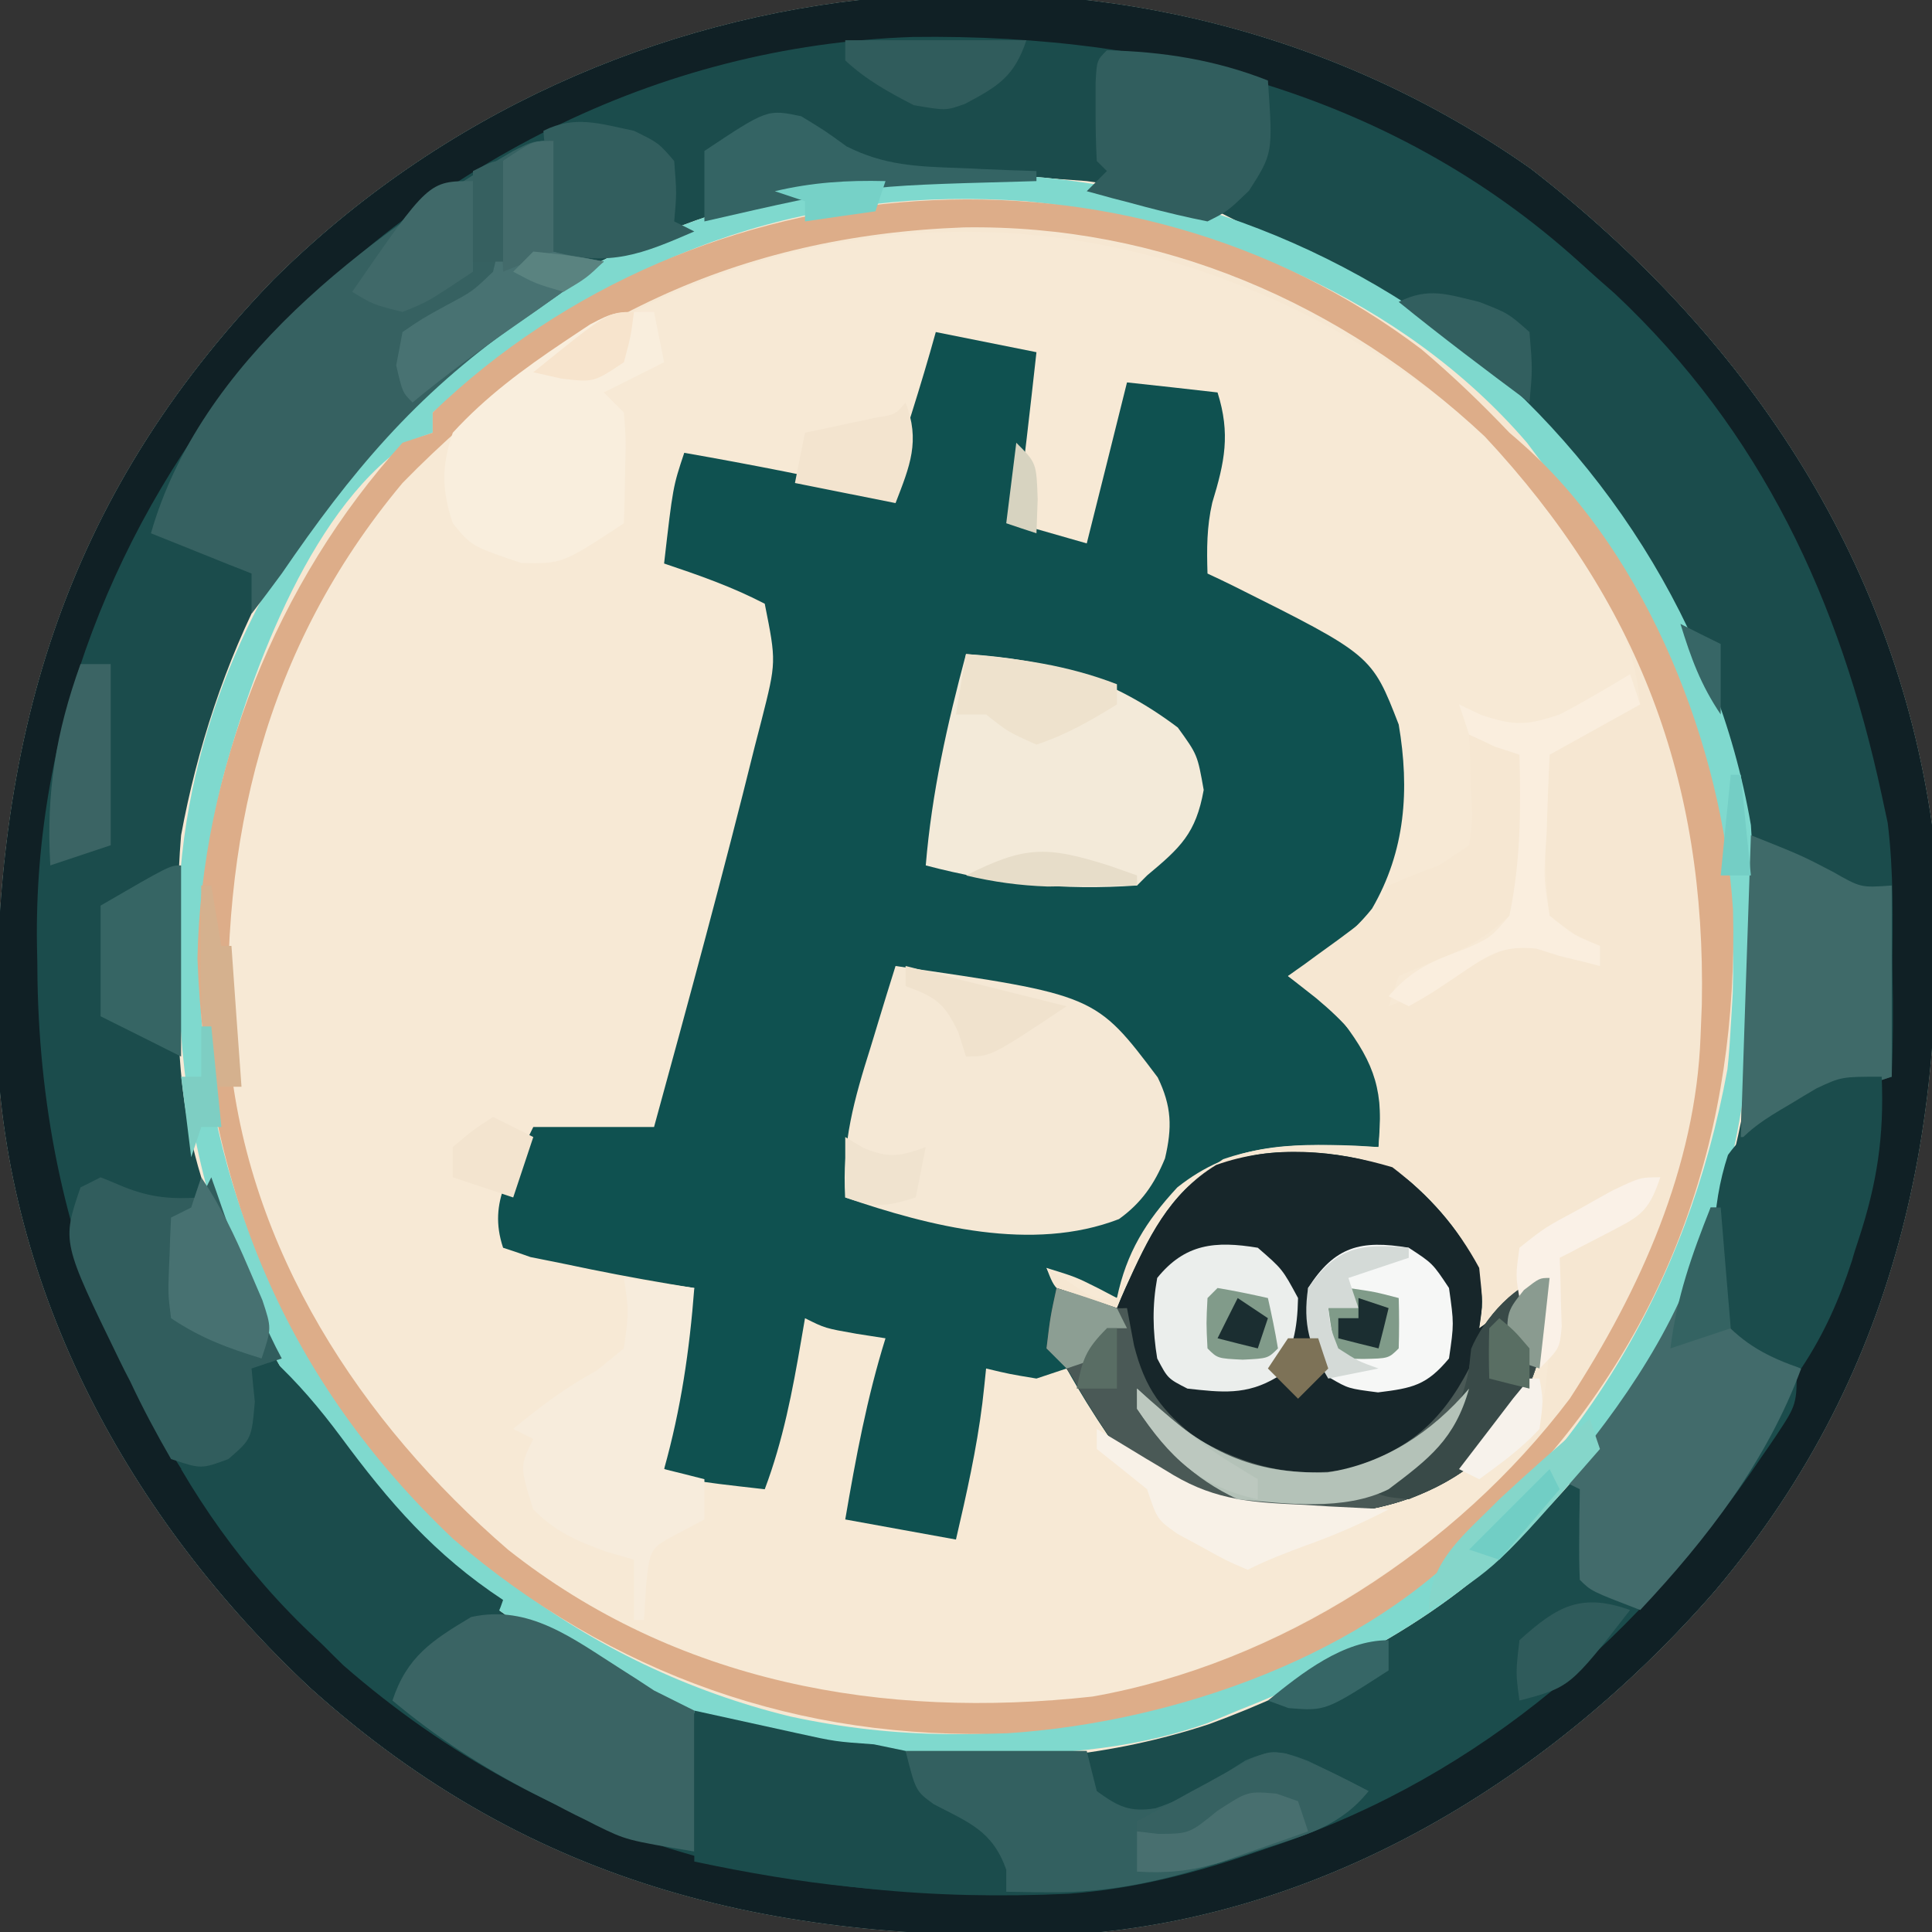 <?xml version="1.0" encoding="UTF-8"?>
<svg xmlns="http://www.w3.org/2000/svg" xmlns:xlink="http://www.w3.org/1999/xlink" width="30px" height="30px" viewBox="0 0 30 30" version="1.1">
<rect x="0" y="0" width="30" height="30" fill="#333333" stroke="none"/>
<g id="surface1">
<path style=" stroke:none;fill-rule:nonzero;fill:rgb(96.863%,91.373%,83.529%);fill-opacity:1;" d="M 23.77 2.621 C 27.078 5.184 29.406 8.621 30 12.812 C 30.312 17.246 29.555 21.238 26.629 24.703 C 24.102 27.602 20.609 29.758 16.695 30.035 C 12.129 30.191 8.285 29.332 4.812 26.203 C 2.016 23.582 0.082 20.059 -0.051 16.172 C -0.113 11.543 0.957 7.75 4.246 4.344 C 9.434 -0.801 17.754 -1.617 23.77 2.621 Z M 23.77 2.621 "/>
<path style=" stroke:none;fill-rule:nonzero;fill:rgb(10.588%,29.804%,29.804%);fill-opacity:1;" d="M 23.77 2.621 C 27.078 5.184 29.406 8.621 30 12.812 C 30.312 17.246 29.555 21.238 26.629 24.703 C 24.102 27.602 20.609 29.758 16.695 30.035 C 12.129 30.191 8.285 29.332 4.812 26.203 C 2.016 23.582 0.082 20.059 -0.051 16.172 C -0.113 11.543 0.957 7.75 4.246 4.344 C 9.434 -0.801 17.754 -1.617 23.77 2.621 Z M 7.031 5.625 C 6.93 5.703 6.828 5.781 6.723 5.859 C 4.555 7.586 3.305 10.297 2.812 12.969 C 2.754 13.66 2.754 14.344 2.762 15.039 C 2.762 15.215 2.762 15.391 2.762 15.57 C 2.77 16.531 2.844 17.363 3.125 18.281 C 3.176 18.453 3.227 18.625 3.277 18.805 C 4.352 22.027 6.512 24.527 9.551 26.062 C 12.352 27.41 15.797 27.758 18.781 26.77 C 21.934 25.613 24.59 23.527 26.094 20.469 C 27.281 17.582 27.832 14.129 26.77 11.109 C 26.129 9.613 25.441 8.273 24.375 7.031 C 24.297 6.926 24.215 6.824 24.133 6.719 C 22.441 4.59 19.539 3.148 16.875 2.812 C 13.066 2.5 10.008 3.145 7.031 5.625 Z M 7.031 5.625 "/>
<path style=" stroke:none;fill-rule:nonzero;fill:rgb(5.882%,31.765%,31.373%);fill-opacity:1;" d="M 14.531 5.156 C 15.305 5.312 15.305 5.312 16.094 5.469 C 15.996 6.355 15.895 7.242 15.781 8.125 C 16.141 8.227 16.504 8.332 16.875 8.438 C 17.082 7.613 17.289 6.789 17.5 5.938 C 17.965 5.988 18.43 6.039 18.906 6.094 C 19.109 6.738 19.016 7.176 18.824 7.805 C 18.738 8.18 18.738 8.523 18.75 8.906 C 18.887 8.969 19.023 9.035 19.16 9.102 C 21.301 10.172 21.301 10.172 21.719 11.25 C 21.891 12.262 21.824 13.215 21.305 14.109 C 20.938 14.57 20.5 14.848 20 15.156 C 20.145 15.27 20.289 15.383 20.438 15.5 C 20.875 15.867 21.176 16.184 21.406 16.719 C 21.438 17.312 21.438 17.312 21.406 17.812 C 21.285 17.805 21.164 17.797 21.039 17.789 C 19.988 17.754 19.133 17.762 18.281 18.438 C 17.793 18.965 17.492 19.449 17.344 20.156 C 17.203 20.082 17.203 20.082 17.062 20.008 C 16.703 19.828 16.703 19.828 16.25 19.688 C 16.391 20.055 16.391 20.055 16.883 20.176 C 17.035 20.223 17.188 20.266 17.344 20.312 C 17.387 20.207 17.43 20.105 17.477 20 C 17.828 19.227 18.145 18.547 18.883 18.09 C 19.773 17.77 20.73 17.859 21.621 18.125 C 22.195 18.562 22.625 19.051 22.969 19.688 C 23.027 20.234 23.027 20.234 22.969 20.625 C 23.328 20.367 23.691 20.109 24.062 19.844 C 24.027 21.008 23.777 21.797 22.969 22.656 C 21.949 23.488 20.766 23.582 19.496 23.512 C 18.488 23.387 17.848 23.09 17.207 22.293 C 16.977 21.953 16.762 21.609 16.562 21.25 C 16.406 21.301 16.254 21.352 16.094 21.406 C 15.672 21.336 15.672 21.336 15.312 21.25 C 15.285 21.516 15.285 21.516 15.254 21.789 C 15.164 22.508 15.008 23.199 14.844 23.906 C 14.277 23.805 13.711 23.699 13.125 23.594 C 13.289 22.637 13.461 21.707 13.75 20.781 C 13.527 20.746 13.527 20.746 13.301 20.711 C 12.812 20.625 12.812 20.625 12.5 20.469 C 12.48 20.582 12.461 20.695 12.441 20.812 C 12.305 21.605 12.16 22.367 11.875 23.125 C 10.664 22.988 10.664 22.988 10.312 22.812 C 10.289 22.125 10.371 21.543 10.547 20.879 C 10.613 20.629 10.613 20.629 10.68 20.379 C 10.711 20.254 10.746 20.129 10.781 20 C 10.648 19.98 10.516 19.957 10.379 19.934 C 9.844 19.844 9.312 19.742 8.781 19.629 C 8.602 19.594 8.422 19.555 8.238 19.52 C 8.098 19.469 7.957 19.422 7.812 19.375 C 7.566 18.637 7.953 18.188 8.281 17.5 C 8.898 17.5 9.52 17.5 10.156 17.5 C 10.695 15.535 11.23 13.57 11.719 11.594 C 11.754 11.457 11.789 11.324 11.824 11.188 C 12.055 10.277 12.055 10.277 11.875 9.375 C 11.363 9.109 10.859 8.934 10.312 8.75 C 10.449 7.559 10.449 7.559 10.625 7.031 C 11.672 7.215 12.711 7.418 13.75 7.656 C 14.031 6.828 14.297 6 14.531 5.156 Z M 14.531 5.156 "/>
<path style=" stroke:none;fill-rule:nonzero;fill:rgb(96.471%,90.588%,82.353%);fill-opacity:1;" d="M 22.359 5.07 C 24.848 6.93 26.66 9.734 27.188 12.812 C 27.438 16.648 26.945 19.98 24.375 22.969 C 24.297 23.074 24.215 23.176 24.133 23.281 C 22.887 24.848 21.055 25.84 19.219 26.562 C 19.062 26.629 18.906 26.691 18.746 26.758 C 17.496 27.199 16.301 27.246 14.98 27.258 C 14.727 27.258 14.727 27.258 14.469 27.262 C 11.375 27.227 8.559 25.93 6.316 23.828 C 3.941 21.363 2.789 18.438 2.773 15.059 C 2.77 14.887 2.766 14.711 2.762 14.531 C 2.75 11.758 3.746 9.34 5.469 7.188 C 5.59 7.027 5.707 6.867 5.828 6.699 C 10.172 2.055 17.168 1.379 22.359 5.07 Z M 6.25 7.5 C 4.105 10.066 3.406 13.059 3.559 16.328 C 3.84 19.406 5.598 22.086 7.887 24.062 C 10.504 26.133 13.707 26.703 16.965 26.344 C 19.129 25.961 21.141 24.844 22.812 23.438 C 22.926 23.348 23.039 23.258 23.156 23.164 C 23.863 22.504 24.004 21.887 24.051 20.938 C 24.062 20.57 24.066 20.211 24.062 19.844 C 23.703 20.102 23.34 20.359 22.969 20.625 C 22.996 20.434 22.996 20.434 23.027 20.234 C 22.941 19.445 22.57 19 22.031 18.438 C 21.316 17.891 20.559 17.871 19.684 17.895 C 18.93 18.016 18.457 18.324 17.969 18.906 C 17.707 19.359 17.512 19.816 17.344 20.312 C 17.027 20.219 16.715 20.113 16.406 20 C 16.355 19.898 16.305 19.793 16.25 19.688 C 16.371 19.766 16.496 19.844 16.621 19.922 C 16.996 20.184 16.996 20.184 17.344 20.156 C 17.406 19.992 17.465 19.828 17.527 19.66 C 17.852 18.91 18.332 18.469 18.992 18 C 19.793 17.723 20.57 17.777 21.406 17.812 C 21.492 16.957 21.355 16.531 20.855 15.871 C 20.594 15.594 20.312 15.379 20 15.156 C 20.086 15.094 20.172 15.031 20.262 14.969 C 20.375 14.887 20.488 14.801 20.605 14.719 C 20.719 14.637 20.832 14.555 20.945 14.469 C 21.285 14.215 21.285 14.215 21.562 13.75 C 21.82 13.637 22.082 13.535 22.344 13.438 C 22.5 13.336 22.652 13.23 22.812 13.125 C 22.871 12.707 22.871 12.707 22.84 12.246 C 22.836 12.09 22.832 11.934 22.828 11.77 C 22.82 11.59 22.82 11.59 22.812 11.406 C 23.07 11.508 23.328 11.613 23.594 11.719 C 23.684 13.48 23.684 13.48 23.438 14.219 C 23.012 14.613 22.645 14.789 22.105 14.992 C 21.914 15.074 21.914 15.074 21.719 15.156 C 21.641 15.387 21.641 15.387 21.562 15.625 C 22.043 15.449 22.461 15.242 22.891 14.973 C 23.438 14.688 23.438 14.688 23.855 14.719 C 23.977 14.758 24.098 14.801 24.219 14.844 C 24.398 14.887 24.398 14.887 24.578 14.934 C 24.711 14.965 24.711 14.965 24.844 15 C 24.844 14.898 24.844 14.793 24.844 14.688 C 24.715 14.629 24.59 14.574 24.457 14.512 C 24.262 14.367 24.262 14.367 24.062 14.219 C 24.004 13.758 23.988 13.395 24.012 12.941 C 24.02 12.766 24.02 12.766 24.023 12.586 C 24.035 12.297 24.047 12.008 24.062 11.719 C 24.527 11.461 24.992 11.203 25.469 10.938 C 25.309 9.141 23.941 7.609 22.656 6.406 C 17.426 2.293 10.906 2.734 6.25 7.5 Z M 6.25 7.5 "/>
<path style=" stroke:none;fill-rule:nonzero;fill:rgb(6.275%,12.549%,14.51%);fill-opacity:1;" d="M 23.77 2.621 C 27.078 5.184 29.406 8.621 30 12.812 C 30.312 17.246 29.555 21.238 26.629 24.703 C 24.102 27.602 20.609 29.758 16.695 30.035 C 12.129 30.191 8.285 29.332 4.812 26.203 C 2.016 23.582 0.082 20.059 -0.051 16.172 C -0.113 11.543 0.957 7.75 4.246 4.344 C 9.434 -0.801 17.754 -1.617 23.77 2.621 Z M 3.957 5.535 C 1.789 8.098 0.52 11.316 0.574 14.68 C 0.578 14.855 0.582 15.035 0.582 15.219 C 0.656 19.453 2.281 22.895 5.332 25.859 C 8.559 28.676 12.379 29.602 16.594 29.406 C 17.621 29.332 18.559 29.086 19.531 28.75 C 19.629 28.715 19.73 28.684 19.832 28.648 C 23.016 27.559 25.504 25.375 27.363 22.609 C 27.43 22.516 27.492 22.422 27.559 22.324 C 27.902 21.809 27.902 21.809 27.898 21.215 C 27.66 20.906 27.66 20.906 27.25 20.734 C 27.125 20.645 27.004 20.559 26.875 20.469 C 26.793 19.961 26.793 19.961 26.816 19.375 C 26.824 19.086 26.824 19.086 26.832 18.789 C 26.875 18.281 26.875 18.281 27.031 17.812 C 27.359 17.566 27.359 17.566 27.773 17.324 C 27.906 17.242 28.043 17.164 28.18 17.078 C 28.586 16.879 28.93 16.785 29.375 16.719 C 29.531 12.473 28.73 8.691 25.867 5.422 C 25.633 5.172 25.398 4.93 25.156 4.688 C 25.039 4.566 24.918 4.445 24.797 4.324 C 21.883 1.527 18.105 0.52 14.172 0.574 C 10.18 0.711 6.605 2.574 3.957 5.535 Z M 3.957 5.535 "/>
<path style=" stroke:none;fill-rule:nonzero;fill:rgb(10.588%,29.804%,29.804%);fill-opacity:1;" d="M 19.688 1.406 C 21.582 1.953 23.219 2.906 24.688 4.219 C 24.816 4.332 24.945 4.445 25.078 4.562 C 27.355 6.703 28.57 9.328 29.219 12.344 C 29.25 12.488 29.281 12.629 29.312 12.777 C 29.406 13.535 29.391 14.293 29.383 15.059 C 29.383 15.219 29.383 15.379 29.383 15.543 C 29.379 15.934 29.379 16.328 29.375 16.719 C 29.23 16.762 29.09 16.809 28.941 16.855 C 28.535 16.996 28.215 17.137 27.852 17.363 C 27.344 17.656 27.344 17.656 27.031 17.656 C 27.035 17.52 27.039 17.387 27.043 17.246 C 27.051 16.734 27.059 16.219 27.066 15.707 C 27.07 15.488 27.074 15.266 27.078 15.047 C 27.152 12.012 26.207 9.355 24.219 7.031 C 24.152 6.938 24.082 6.848 24.012 6.754 C 22.773 5.125 20.691 4.188 18.906 3.281 C 19.008 3.164 19.109 3.047 19.211 2.93 C 19.594 2.414 19.637 2.035 19.688 1.406 Z M 19.688 1.406 "/>
<path style=" stroke:none;fill-rule:nonzero;fill:rgb(49.804%,85.098%,80.784%);fill-opacity:1;" d="M 22.359 5.07 C 24.848 6.93 26.66 9.734 27.188 12.812 C 27.438 16.648 26.945 19.98 24.375 22.969 C 24.297 23.074 24.215 23.176 24.133 23.281 C 22.887 24.848 21.055 25.84 19.219 26.562 C 19.062 26.629 18.906 26.691 18.746 26.758 C 17.496 27.199 16.301 27.246 14.98 27.258 C 14.727 27.258 14.727 27.258 14.469 27.262 C 11.375 27.227 8.559 25.93 6.316 23.828 C 3.941 21.363 2.789 18.438 2.773 15.059 C 2.77 14.887 2.766 14.711 2.762 14.531 C 2.75 11.758 3.746 9.34 5.469 7.188 C 5.59 7.027 5.707 6.867 5.828 6.699 C 10.172 2.055 17.168 1.379 22.359 5.07 Z M 7.344 5.938 C 7.227 6.02 7.113 6.102 6.992 6.184 C 6.859 6.293 6.859 6.293 6.719 6.406 C 6.719 6.508 6.719 6.613 6.719 6.719 C 6.629 6.75 6.539 6.785 6.449 6.816 C 4.875 7.762 3.914 10.402 3.465 12.07 C 2.676 15.242 3.184 18.273 4.797 21.09 C 6.477 23.844 9.105 25.879 12.266 26.652 C 15.582 27.375 18.84 26.633 21.711 24.879 C 24.488 22.844 26.207 19.977 26.824 16.602 C 26.848 16.379 26.863 16.16 26.875 15.938 C 26.887 15.77 26.895 15.602 26.906 15.426 C 27 12.457 25.992 9.617 24.062 7.344 C 23.945 7.188 23.832 7.035 23.711 6.875 C 21.781 4.629 18.82 3.418 15.938 3.125 C 12.688 2.887 9.828 3.836 7.344 5.938 Z M 7.344 5.938 "/>
<path style=" stroke:none;fill-rule:nonzero;fill:rgb(86.667%,67.843%,53.725%);fill-opacity:1;" d="M 22.07 5.422 C 22.551 5.828 23.004 6.262 23.438 6.719 C 23.52 6.789 23.602 6.859 23.684 6.934 C 25.594 8.652 26.746 11.605 26.91 14.125 C 26.996 17.512 25.973 20.586 23.625 23.078 C 23.512 23.195 23.398 23.316 23.281 23.438 C 23.195 23.535 23.113 23.633 23.023 23.734 C 21.25 25.711 18.219 26.746 15.645 26.914 C 12.43 27.039 9.492 26.004 7.039 23.898 C 4.441 21.441 3.195 18.422 3.066 14.883 C 3.125 11.984 4.293 9.031 6.25 6.875 C 6.406 6.824 6.559 6.773 6.719 6.719 C 6.719 6.617 6.719 6.512 6.719 6.406 C 10.848 2.434 17.488 1.953 22.07 5.422 Z M 6.25 7.5 C 4.105 10.066 3.406 13.059 3.559 16.328 C 3.84 19.406 5.598 22.086 7.887 24.062 C 10.504 26.133 13.707 26.703 16.965 26.344 C 19.863 25.832 22.609 24.055 24.375 21.719 C 25.469 20.035 26.332 18.117 26.406 16.094 C 26.414 15.93 26.418 15.762 26.426 15.594 C 26.492 12.113 25.438 9.332 23.055 6.777 C 20.828 4.695 18.02 3.484 14.965 3.531 C 11.453 3.66 8.707 4.984 6.25 7.5 Z M 6.25 7.5 "/>
<path style=" stroke:none;fill-rule:nonzero;fill:rgb(9.02%,14.902%,16.471%);fill-opacity:1;" d="M 21.621 18.125 C 22.195 18.562 22.625 19.051 22.969 19.688 C 23.027 20.234 23.027 20.234 22.969 20.625 C 23.512 20.238 23.512 20.238 24.062 19.844 C 24.027 21.008 23.777 21.797 22.969 22.656 C 21.949 23.488 20.766 23.582 19.496 23.512 C 18.496 23.387 17.852 23.098 17.219 22.301 C 17.055 22.059 16.898 21.812 16.75 21.562 C 16.566 21.23 16.566 21.23 16.25 20.938 C 16.309 20.449 16.309 20.449 16.406 20 C 16.715 20.102 17.023 20.207 17.344 20.312 C 17.387 20.207 17.43 20.105 17.477 20 C 17.828 19.227 18.145 18.547 18.883 18.09 C 19.773 17.77 20.73 17.859 21.621 18.125 Z M 21.621 18.125 "/>
<path style=" stroke:none;fill-rule:nonzero;fill:rgb(21.176%,38.039%,38.039%);fill-opacity:1;" d="M 8.594 2.188 C 8.594 2.754 8.594 3.32 8.594 3.906 C 8.98 3.984 8.98 3.984 9.375 4.062 C 8.93 4.402 8.473 4.723 8.008 5.039 C 6.441 6.145 5.449 7.336 4.375 8.906 C 4.219 9.117 4.066 9.324 3.906 9.531 C 3.906 9.324 3.906 9.117 3.906 8.906 C 3.793 8.859 3.68 8.816 3.562 8.77 C 3.156 8.605 2.75 8.445 2.344 8.281 C 3.102 5.621 5.68 3.684 7.969 2.344 C 8.281 2.188 8.281 2.188 8.594 2.188 Z M 8.594 2.188 "/>
<path style=" stroke:none;fill-rule:nonzero;fill:rgb(96.078%,90.98%,83.529%);fill-opacity:1;" d="M 13.906 15 C 17.012 15.449 17.012 15.449 17.977 16.73 C 18.195 17.18 18.203 17.508 18.09 17.988 C 17.926 18.387 17.723 18.68 17.375 18.93 C 16.031 19.449 14.434 19.043 13.125 18.594 C 13.07 17.75 13.266 17.062 13.516 16.27 C 13.555 16.148 13.59 16.023 13.629 15.898 C 13.719 15.598 13.812 15.301 13.906 15 Z M 13.906 15 "/>
<path style=" stroke:none;fill-rule:nonzero;fill:rgb(95.294%,91.765%,85.098%);fill-opacity:1;" d="M 15 10.156 C 16.281 10.238 17.258 10.52 18.289 11.297 C 18.594 11.719 18.594 11.719 18.691 12.266 C 18.57 12.941 18.332 13.16 17.812 13.594 C 17.762 13.645 17.711 13.695 17.656 13.75 C 16.516 13.828 15.477 13.73 14.375 13.438 C 14.469 12.309 14.707 11.25 15 10.156 Z M 15 10.156 "/>
<path style=" stroke:none;fill-rule:nonzero;fill:rgb(10.588%,29.804%,29.804%);fill-opacity:1;" d="M 4.219 21.094 C 4.625 21.469 4.965 21.871 5.293 22.312 C 6.047 23.332 6.746 24.141 7.812 24.844 C 7.617 25.43 7.422 25.512 6.906 25.828 C 6.77 25.918 6.633 26.004 6.492 26.094 C 6.094 26.25 6.094 26.25 5.781 26.168 C 4.57 25.273 3.57 24.105 2.812 22.812 C 2.965 22.758 3.117 22.703 3.273 22.648 C 3.43 22.547 3.586 22.445 3.75 22.344 C 3.879 21.789 3.879 21.789 3.906 21.25 C 4.008 21.199 4.113 21.148 4.219 21.094 Z M 4.219 21.094 "/>
<path style=" stroke:none;fill-rule:nonzero;fill:rgb(25.882%,41.961%,41.961%);fill-opacity:1;" d="M 26.562 18.75 C 26.613 18.75 26.664 18.75 26.719 18.75 C 26.719 18.863 26.715 18.98 26.715 19.098 C 26.715 19.996 26.715 19.996 27.129 20.758 C 27.461 20.996 27.461 20.996 27.969 21.25 C 27.438 22.684 26.508 23.895 25.469 25 C 24.707 24.707 24.707 24.707 24.531 24.531 C 24.52 24.293 24.52 24.055 24.523 23.82 C 24.523 23.688 24.523 23.559 24.527 23.426 C 24.527 23.328 24.531 23.227 24.531 23.125 C 24.43 23.074 24.324 23.023 24.219 22.969 C 24.316 22.855 24.316 22.855 24.418 22.738 C 25.344 21.621 26.285 20.195 26.562 18.75 Z M 26.562 18.75 "/>
<path style=" stroke:none;fill-rule:nonzero;fill:rgb(22.745%,39.216%,39.216%);fill-opacity:1;" d="M 9.637 25.914 C 9.895 26.078 9.895 26.078 10.156 26.25 C 10.363 26.352 10.57 26.457 10.781 26.562 C 10.781 27.285 10.781 28.008 10.781 28.75 C 9.727 28.574 9.727 28.574 9.25 28.34 C 9.145 28.285 9.043 28.234 8.938 28.184 C 8.828 28.129 8.723 28.074 8.613 28.016 C 8.449 27.934 8.449 27.934 8.281 27.848 C 7.484 27.438 6.781 26.98 6.094 26.406 C 6.32 25.723 6.707 25.473 7.316 25.109 C 8.219 24.91 8.895 25.445 9.637 25.914 Z M 9.637 25.914 "/>
<path style=" stroke:none;fill-rule:nonzero;fill:rgb(10.588%,29.804%,29.804%);fill-opacity:1;" d="M 10.781 26.562 C 11.316 26.68 11.848 26.797 12.383 26.914 C 12.969 27.043 12.969 27.043 13.57 27.086 C 13.812 27.137 13.812 27.137 14.062 27.188 C 14.246 27.484 14.246 27.484 14.375 27.812 C 14.695 28.027 15.02 28.195 15.363 28.367 C 15.625 28.594 15.625 28.594 15.664 29.008 C 15.648 29.129 15.637 29.25 15.625 29.375 C 13.926 29.441 12.445 29.258 10.781 28.906 C 10.781 28.133 10.781 27.359 10.781 26.562 Z M 10.781 26.562 "/>
<path style=" stroke:none;fill-rule:nonzero;fill:rgb(20%,37.647%,37.647%);fill-opacity:1;" d="M 14.062 27.188 C 14.992 27.188 15.918 27.188 16.875 27.188 C 16.926 27.395 16.977 27.602 17.031 27.812 C 17.359 28.051 17.543 28.145 17.945 28.078 C 18.457 27.91 18.887 27.621 19.34 27.336 C 19.754 27.16 19.898 27.184 20.312 27.344 C 20.629 27.496 20.941 27.652 21.25 27.812 C 20.91 28.191 20.637 28.367 20.152 28.527 C 20.031 28.566 19.91 28.605 19.785 28.648 C 19.66 28.688 19.535 28.727 19.406 28.77 C 19.281 28.812 19.156 28.852 19.027 28.895 C 18.109 29.195 17.242 29.398 16.27 29.383 C 16.148 29.383 16.027 29.383 15.898 29.379 C 15.809 29.379 15.719 29.375 15.625 29.375 C 15.625 29.262 15.625 29.148 15.625 29.031 C 15.41 28.43 15.055 28.305 14.5 28.016 C 14.219 27.812 14.219 27.812 14.062 27.188 Z M 14.062 27.188 "/>
<path style=" stroke:none;fill-rule:nonzero;fill:rgb(19.216%,36.471%,36.471%);fill-opacity:1;" d="M 1.562 18.281 C 1.684 18.328 1.801 18.379 1.922 18.43 C 2.359 18.602 2.66 18.621 3.125 18.594 C 3.176 18.492 3.227 18.387 3.281 18.281 C 3.336 18.434 3.387 18.582 3.441 18.738 C 3.512 18.938 3.582 19.137 3.652 19.336 C 3.688 19.434 3.723 19.535 3.758 19.637 C 3.934 20.141 4.121 20.625 4.375 21.094 C 4.219 21.145 4.066 21.195 3.906 21.25 C 3.922 21.422 3.938 21.59 3.957 21.766 C 3.906 22.344 3.906 22.344 3.547 22.656 C 3.125 22.812 3.125 22.812 2.656 22.656 C 2.426 22.258 2.219 21.871 2.023 21.453 C 1.965 21.344 1.91 21.234 1.855 21.121 C 0.961 19.285 0.961 19.285 1.25 18.438 C 1.352 18.387 1.457 18.336 1.562 18.281 Z M 1.562 18.281 "/>
<path style=" stroke:none;fill-rule:nonzero;fill:rgb(24.706%,41.569%,41.176%);fill-opacity:1;" d="M 27.188 12.969 C 27.969 13.281 27.969 13.281 28.457 13.535 C 28.895 13.785 28.895 13.785 29.375 13.75 C 29.375 14.73 29.375 15.711 29.375 16.719 C 29.066 16.82 28.758 16.926 28.438 17.031 C 28.121 17.191 28.121 17.191 27.852 17.363 C 27.344 17.656 27.344 17.656 27.031 17.656 C 27.082 16.109 27.133 14.562 27.188 12.969 Z M 27.188 12.969 "/>
<path style=" stroke:none;fill-rule:nonzero;fill:rgb(10.588%,29.804%,29.804%);fill-opacity:1;" d="M 29.219 16.719 C 29.258 17.645 29.148 18.371 28.859 19.25 C 28.824 19.355 28.789 19.461 28.758 19.574 C 28.559 20.184 28.324 20.715 27.969 21.25 C 27.457 21.074 27.082 20.879 26.719 20.469 C 26.566 19.625 26.562 18.754 26.832 17.934 C 27.102 17.559 27.398 17.379 27.793 17.148 C 27.93 17.066 28.062 16.984 28.203 16.902 C 28.594 16.719 28.594 16.719 29.219 16.719 Z M 29.219 16.719 "/>
<path style=" stroke:none;fill-rule:nonzero;fill:rgb(29.02%,34.902%,33.725%);fill-opacity:1;" d="M 24.062 19.844 C 24.027 21.008 23.777 21.797 22.969 22.656 C 21.949 23.488 20.766 23.582 19.496 23.512 C 18.496 23.387 17.852 23.098 17.219 22.301 C 17.055 22.059 16.898 21.812 16.75 21.562 C 16.566 21.23 16.566 21.23 16.25 20.938 C 16.309 20.449 16.309 20.449 16.406 20 C 16.633 20.078 16.633 20.078 16.867 20.156 C 17.285 20.32 17.285 20.32 17.5 20.312 C 17.555 20.598 17.555 20.598 17.609 20.891 C 17.781 21.566 18.035 21.906 18.594 22.344 C 19.363 22.766 20.066 22.961 20.938 22.812 C 21.848 22.52 22.363 22.113 22.812 21.25 C 22.84 21.09 22.84 21.09 22.871 20.93 C 23.008 20.5 23.59 19.844 24.062 19.844 Z M 24.062 19.844 "/>
<path style=" stroke:none;fill-rule:nonzero;fill:rgb(97.647%,93.333%,86.667%);fill-opacity:1;" d="M 10.156 4.844 C 10.207 5.102 10.258 5.359 10.312 5.625 C 10.004 5.781 9.695 5.934 9.375 6.094 C 9.477 6.195 9.582 6.301 9.688 6.406 C 9.719 6.812 9.719 6.812 9.707 7.285 C 9.703 7.441 9.703 7.598 9.699 7.762 C 9.695 7.879 9.691 8 9.688 8.125 C 8.734 8.754 8.734 8.754 8.094 8.742 C 7.32 8.48 7.32 8.48 7.031 8.125 C 6.859 7.613 6.855 7.23 7.031 6.719 C 7.543 6.16 8.121 5.734 8.75 5.312 C 8.883 5.223 9.02 5.133 9.16 5.039 C 9.531 4.844 9.531 4.844 10.156 4.844 Z M 10.156 4.844 "/>
<path style=" stroke:none;fill-rule:nonzero;fill:rgb(96.863%,92.549%,86.275%);fill-opacity:1;" d="M 9.688 19.844 C 10.047 19.895 10.41 19.945 10.781 20 C 10.707 20.969 10.574 21.875 10.312 22.812 C 10.52 22.863 10.727 22.914 10.938 22.969 C 10.938 23.176 10.938 23.383 10.938 23.594 C 10.75 23.695 10.75 23.695 10.555 23.797 C 10.09 24.039 10.09 24.039 10.031 24.641 C 10.02 24.809 10.012 24.98 10 25.156 C 9.949 25.156 9.898 25.156 9.844 25.156 C 9.844 24.848 9.844 24.539 9.844 24.219 C 9.703 24.176 9.559 24.137 9.414 24.094 C 8.938 23.918 8.637 23.793 8.281 23.438 C 8.07 22.77 8.07 22.77 8.281 22.344 C 8.18 22.293 8.074 22.242 7.969 22.188 C 8.391 21.84 8.785 21.543 9.266 21.281 C 9.406 21.168 9.543 21.055 9.688 20.938 C 9.766 20.363 9.766 20.363 9.688 19.844 Z M 9.688 19.844 "/>
<path style=" stroke:none;fill-rule:nonzero;fill:rgb(19.216%,36.863%,36.863%);fill-opacity:1;" d="M 17.188 0.781 C 18.059 0.801 18.875 0.93 19.688 1.25 C 19.766 2.379 19.766 2.379 19.395 2.961 C 19.062 3.281 19.062 3.281 18.75 3.438 C 18.43 3.375 18.109 3.297 17.793 3.215 C 17.535 3.145 17.535 3.145 17.273 3.078 C 17.141 3.043 17.012 3.004 16.875 2.969 C 16.977 2.867 17.082 2.762 17.188 2.656 C 17.137 2.605 17.086 2.555 17.031 2.5 C 17.016 2.238 17.012 1.98 17.012 1.719 C 17.012 1.578 17.012 1.434 17.012 1.289 C 17.031 0.938 17.031 0.938 17.188 0.781 Z M 17.188 0.781 "/>
<path style=" stroke:none;fill-rule:nonzero;fill:rgb(96.471%,96.863%,96.471%);fill-opacity:1;" d="M 21.875 19.375 C 22.246 19.617 22.246 19.617 22.5 20 C 22.578 20.555 22.578 20.555 22.5 21.094 C 22.152 21.512 21.934 21.555 21.398 21.621 C 20.938 21.562 20.938 21.562 20.656 21.398 C 20.367 20.926 20.32 20.547 20.312 20 C 20.727 19.352 21.129 19.25 21.875 19.375 Z M 21.875 19.375 "/>
<path style=" stroke:none;fill-rule:nonzero;fill:rgb(92.157%,93.333%,92.549%);fill-opacity:1;" d="M 19.531 19.375 C 19.914 19.707 19.914 19.707 20.156 20.156 C 20.145 20.652 20.078 20.961 19.824 21.387 C 19.355 21.668 18.969 21.621 18.438 21.562 C 18.133 21.406 18.133 21.406 17.969 21.094 C 17.898 20.664 17.891 20.273 17.969 19.844 C 18.402 19.309 18.871 19.266 19.531 19.375 Z M 19.531 19.375 "/>
<path style=" stroke:none;fill-rule:nonzero;fill:rgb(28.235%,44.706%,44.706%);fill-opacity:1;" d="M 8.594 2.188 C 8.594 2.754 8.594 3.32 8.594 3.906 C 8.98 3.984 8.98 3.984 9.375 4.062 C 8.918 4.41 8.449 4.742 7.977 5.07 C 7.438 5.445 6.914 5.828 6.406 6.25 C 6.25 6.094 6.25 6.094 6.152 5.672 C 6.184 5.504 6.219 5.332 6.25 5.156 C 6.559 4.945 6.559 4.945 6.945 4.734 C 7.34 4.523 7.34 4.523 7.656 4.219 C 7.777 3.754 7.793 3.355 7.781 2.875 C 7.793 2.75 7.801 2.629 7.812 2.5 C 8.281 2.188 8.281 2.188 8.594 2.188 Z M 8.594 2.188 "/>
<path style=" stroke:none;fill-rule:nonzero;fill:rgb(21.176%,38.039%,38.039%);fill-opacity:1;" d="M 19.961 27.227 C 20.414 27.379 20.828 27.59 21.25 27.812 C 20.828 28.352 20.254 28.5 19.629 28.703 C 19.527 28.734 19.422 28.77 19.316 28.809 C 18.746 28.996 18.254 29.105 17.656 29.062 C 17.656 28.805 17.656 28.547 17.656 28.281 C 17.938 28.129 18.215 27.977 18.496 27.82 C 18.652 27.738 18.809 27.652 18.969 27.562 C 19.668 27.184 19.668 27.184 19.961 27.227 Z M 19.961 27.227 "/>
<path style=" stroke:none;fill-rule:nonzero;fill:rgb(19.608%,36.863%,36.863%);fill-opacity:1;" d="M 9.844 2.031 C 10.227 2.219 10.227 2.219 10.469 2.5 C 10.508 3 10.508 3 10.469 3.438 C 10.57 3.488 10.676 3.539 10.781 3.594 C 9.969 3.945 9.477 4.148 8.594 3.906 C 8.543 3.289 8.492 2.668 8.438 2.031 C 8.93 1.785 9.316 1.922 9.844 2.031 Z M 9.844 2.031 "/>
<path style=" stroke:none;fill-rule:nonzero;fill:rgb(98.039%,93.333%,87.059%);fill-opacity:1;" d="M 25.312 10.469 C 25.363 10.625 25.414 10.777 25.469 10.938 C 25.004 11.195 24.539 11.453 24.062 11.719 C 24.043 12.125 24.027 12.531 24.016 12.938 C 24.008 13.055 24 13.172 23.992 13.289 C 23.977 13.668 23.977 13.668 24.062 14.219 C 24.438 14.523 24.438 14.523 24.844 14.688 C 24.844 14.789 24.844 14.895 24.844 15 C 24.758 14.977 24.668 14.953 24.578 14.93 C 24.461 14.902 24.34 14.875 24.219 14.844 C 24.098 14.805 23.98 14.77 23.855 14.73 C 23.297 14.672 23.086 14.848 22.625 15.156 C 22.219 15.43 22.219 15.43 21.875 15.625 C 21.773 15.574 21.668 15.523 21.562 15.469 C 21.926 15.051 22.238 14.922 22.754 14.734 C 23.148 14.559 23.148 14.559 23.438 14.219 C 23.613 13.379 23.617 12.574 23.594 11.719 C 23.469 11.676 23.344 11.637 23.211 11.594 C 23.082 11.531 22.949 11.469 22.812 11.406 C 22.762 11.25 22.711 11.098 22.656 10.938 C 22.77 10.992 22.883 11.047 23 11.102 C 23.512 11.273 23.707 11.266 24.219 11.094 C 24.594 10.898 24.949 10.688 25.312 10.469 Z M 25.312 10.469 "/>
<path style=" stroke:none;fill-rule:nonzero;fill:rgb(21.176%,39.608%,39.216%);fill-opacity:1;" d="M 2.812 13.438 C 2.812 14.418 2.812 15.398 2.812 16.406 C 2.398 16.199 1.988 15.992 1.562 15.781 C 1.562 15.215 1.562 14.648 1.562 14.062 C 2.637 13.438 2.637 13.438 2.812 13.438 Z M 2.812 13.438 "/>
<path style=" stroke:none;fill-rule:nonzero;fill:rgb(20.392%,39.216%,39.216%);fill-opacity:1;" d="M 12.441 1.805 C 12.812 2.031 12.812 2.031 13.145 2.273 C 13.734 2.57 14.242 2.586 14.891 2.609 C 15.008 2.613 15.125 2.617 15.242 2.625 C 15.527 2.637 15.809 2.648 16.094 2.656 C 16.094 2.707 16.094 2.758 16.094 2.812 C 16.004 2.816 15.914 2.816 15.824 2.82 C 13.344 2.887 13.344 2.887 10.938 3.438 C 10.938 3.078 10.938 2.715 10.938 2.344 C 11.914 1.695 11.914 1.695 12.441 1.805 Z M 12.441 1.805 "/>
<path style=" stroke:none;fill-rule:nonzero;fill:rgb(22.353%,29.02%,28.235%);fill-opacity:1;" d="M 24.062 19.844 C 24.023 21.016 23.758 21.777 22.969 22.656 C 22.602 22.957 22.324 23.098 21.875 23.281 C 21.492 23.242 21.492 23.242 21.25 23.125 C 21.395 23.035 21.539 22.945 21.688 22.852 C 22.34 22.395 22.664 22.031 22.812 21.25 C 22.82 21.148 22.832 21.051 22.844 20.945 C 23.012 20.52 23.574 19.844 24.062 19.844 Z M 24.062 19.844 "/>
<path style=" stroke:none;fill-rule:nonzero;fill:rgb(23.137%,39.216%,39.216%);fill-opacity:1;" d="M 1.25 10.312 C 1.406 10.312 1.559 10.312 1.719 10.312 C 1.719 11.242 1.719 12.168 1.719 13.125 C 1.41 13.227 1.102 13.332 0.781 13.438 C 0.715 12.305 0.867 11.379 1.25 10.312 Z M 1.25 10.312 "/>
<path style=" stroke:none;fill-rule:nonzero;fill:rgb(27.843%,44.314%,44.314%);fill-opacity:1;" d="M 3.125 18.281 C 3.434 18.742 3.641 19.18 3.859 19.688 C 3.965 19.934 3.965 19.934 4.074 20.188 C 4.219 20.625 4.219 20.625 4.062 21.094 C 3.531 20.93 3.121 20.781 2.656 20.469 C 2.609 20.098 2.609 20.098 2.625 19.668 C 2.633 19.527 2.637 19.383 2.641 19.238 C 2.645 19.129 2.652 19.02 2.656 18.906 C 2.758 18.855 2.863 18.805 2.969 18.75 C 3.02 18.594 3.07 18.441 3.125 18.281 Z M 3.125 18.281 "/>
<path style=" stroke:none;fill-rule:nonzero;fill:rgb(97.255%,94.51%,90.588%);fill-opacity:1;" d="M 17.031 22.188 C 17.141 22.254 17.25 22.32 17.363 22.387 C 17.504 22.473 17.645 22.559 17.793 22.648 C 18.004 22.773 18.004 22.773 18.223 22.906 C 18.898 23.305 19.477 23.332 20.254 23.367 C 20.379 23.375 20.504 23.383 20.633 23.391 C 20.941 23.406 21.254 23.422 21.562 23.438 C 21.148 23.652 20.734 23.836 20.293 23.992 C 19.977 24.109 19.676 24.223 19.375 24.375 C 19.043 24.234 19.043 24.234 18.664 24.023 C 18.535 23.953 18.41 23.887 18.281 23.816 C 17.969 23.594 17.969 23.594 17.812 23.125 C 17.551 22.914 17.293 22.707 17.031 22.5 C 17.031 22.398 17.031 22.293 17.031 22.188 Z M 17.031 22.188 "/>
<path style=" stroke:none;fill-rule:nonzero;fill:rgb(93.333%,88.627%,80.392%);fill-opacity:1;" d="M 15 10.156 C 15.824 10.227 16.566 10.324 17.344 10.625 C 17.344 10.727 17.344 10.832 17.344 10.938 C 16.941 11.188 16.547 11.414 16.094 11.562 C 15.656 11.367 15.656 11.367 15.312 11.094 C 15.156 11.094 15.004 11.094 14.844 11.094 C 14.895 10.785 14.945 10.477 15 10.156 Z M 15 10.156 "/>
<path style=" stroke:none;fill-rule:nonzero;fill:rgb(18.824%,36.078%,36.078%);fill-opacity:1;" d="M 13.125 0.625 C 14.055 0.625 14.98 0.625 15.938 0.625 C 15.75 1.188 15.5 1.34 14.984 1.613 C 14.688 1.719 14.688 1.719 14.188 1.633 C 13.789 1.426 13.453 1.242 13.125 0.938 C 13.125 0.836 13.125 0.73 13.125 0.625 Z M 13.125 0.625 "/>
<path style=" stroke:none;fill-rule:nonzero;fill:rgb(70.588%,76.078%,72.157%);fill-opacity:1;" d="M 17.656 21.562 C 17.723 21.625 17.793 21.691 17.863 21.758 C 18.715 22.527 19.426 22.895 20.613 22.863 C 21.5 22.727 22.234 22.238 22.812 21.562 C 22.59 22.348 22.195 22.648 21.562 23.125 C 20.871 23.469 19.969 23.348 19.219 23.281 C 18.516 22.949 18.094 22.516 17.656 21.875 C 17.656 21.773 17.656 21.668 17.656 21.562 Z M 17.656 21.562 "/>
<path style=" stroke:none;fill-rule:nonzero;fill:rgb(25.098%,41.176%,41.176%);fill-opacity:1;" d="M 7.344 2.812 C 7.344 3.277 7.344 3.742 7.344 4.219 C 6.641 4.688 6.641 4.688 6.25 4.844 C 5.789 4.727 5.789 4.727 5.469 4.531 C 6.656 2.812 6.656 2.812 7.344 2.812 Z M 7.344 2.812 "/>
<path style=" stroke:none;fill-rule:nonzero;fill:rgb(52.157%,83.922%,79.216%);fill-opacity:1;" d="M 24.688 22.031 C 24.738 22.188 24.789 22.34 24.844 22.5 C 23.25 24.328 23.25 24.328 22.188 25 C 22.188 24.23 22.762 23.812 23.281 23.281 C 23.742 22.852 24.211 22.438 24.688 22.031 Z M 24.688 22.031 "/>
<path style=" stroke:none;fill-rule:nonzero;fill:rgb(28.235%,43.529%,43.529%);fill-opacity:1;" d="M 19.824 27.852 C 19.934 27.891 20.043 27.93 20.156 27.969 C 20.207 28.125 20.258 28.277 20.312 28.438 C 20.016 28.543 19.719 28.648 19.422 28.75 C 19.176 28.836 19.176 28.836 18.926 28.926 C 18.473 29.055 18.121 29.09 17.656 29.062 C 17.656 28.855 17.656 28.648 17.656 28.438 C 17.766 28.449 17.875 28.465 17.988 28.477 C 18.469 28.473 18.469 28.473 18.906 28.117 C 19.375 27.812 19.375 27.812 19.824 27.852 Z M 19.824 27.852 "/>
<path style=" stroke:none;fill-rule:nonzero;fill:rgb(95.294%,89.412%,81.176%);fill-opacity:1;" d="M 14.062 6.25 C 14.293 6.848 14.129 7.234 13.906 7.812 C 13.391 7.711 12.875 7.605 12.344 7.5 C 12.395 7.242 12.445 6.984 12.5 6.719 C 12.648 6.688 12.648 6.688 12.801 6.656 C 12.93 6.629 13.059 6.602 13.195 6.57 C 13.32 6.547 13.449 6.52 13.582 6.488 C 13.902 6.438 13.902 6.438 14.062 6.25 Z M 14.062 6.25 "/>
<path style=" stroke:none;fill-rule:nonzero;fill:rgb(19.608%,37.255%,37.255%);fill-opacity:1;" d="M 22.969 4.688 C 23.418 4.863 23.418 4.863 23.75 5.156 C 23.797 5.734 23.797 5.734 23.75 6.25 C 23.062 5.738 22.383 5.227 21.719 4.688 C 22.18 4.457 22.473 4.57 22.969 4.688 Z M 22.969 4.688 "/>
<path style=" stroke:none;fill-rule:nonzero;fill:rgb(18.431%,35.686%,35.686%);fill-opacity:1;" d="M 25.312 25 C 24.379 26.199 24.379 26.199 23.594 26.406 C 23.535 25.977 23.535 25.977 23.594 25.469 C 24.18 24.938 24.551 24.73 25.312 25 Z M 25.312 25 "/>
<path style=" stroke:none;fill-rule:nonzero;fill:rgb(26.275%,41.961%,41.961%);fill-opacity:1;" d="M 8.594 2.188 C 8.594 2.754 8.594 3.32 8.594 3.906 C 8.336 4.008 8.078 4.113 7.812 4.219 C 7.801 3.938 7.789 3.66 7.781 3.379 C 7.777 3.223 7.773 3.066 7.766 2.906 C 7.789 2.707 7.789 2.707 7.812 2.5 C 8.281 2.188 8.281 2.188 8.594 2.188 Z M 8.594 2.188 "/>
<path style=" stroke:none;fill-rule:nonzero;fill:rgb(94.118%,88.627%,80.392%);fill-opacity:1;" d="M 14.062 15 C 14.887 15.207 15.711 15.414 16.562 15.625 C 15.391 16.406 15.391 16.406 15 16.406 C 14.961 16.285 14.922 16.16 14.883 16.035 C 14.664 15.574 14.531 15.484 14.062 15.312 C 14.062 15.211 14.062 15.105 14.062 15 Z M 14.062 15 "/>
<path style=" stroke:none;fill-rule:nonzero;fill:rgb(98.039%,94.51%,90.588%);fill-opacity:1;" d="M 25.781 18.281 C 25.59 18.859 25.438 18.895 24.914 19.172 C 24.719 19.273 24.719 19.273 24.52 19.375 C 24.422 19.43 24.32 19.48 24.219 19.531 C 24.223 19.629 24.227 19.727 24.23 19.828 C 24.234 19.957 24.234 20.082 24.238 20.215 C 24.242 20.34 24.246 20.469 24.25 20.598 C 24.219 20.938 24.219 20.938 23.906 21.25 C 23.906 20.836 23.906 20.426 23.906 20 C 23.75 20.078 23.75 20.078 23.594 20.156 C 23.535 19.805 23.535 19.805 23.594 19.375 C 23.992 19.059 23.992 19.059 24.512 18.781 C 24.766 18.637 24.766 18.637 25.027 18.492 C 25.469 18.281 25.469 18.281 25.781 18.281 Z M 25.781 18.281 "/>
<path style=" stroke:none;fill-rule:nonzero;fill:rgb(50.588%,60.784%,54.118%);fill-opacity:1;" d="M 18.906 20 C 19.168 20.043 19.43 20.098 19.688 20.156 C 19.746 20.414 19.801 20.676 19.844 20.938 C 19.688 21.094 19.688 21.094 19.297 21.113 C 18.906 21.094 18.906 21.094 18.75 20.938 C 18.73 20.547 18.73 20.547 18.75 20.156 C 18.801 20.105 18.852 20.055 18.906 20 Z M 18.906 20 "/>
<path style=" stroke:none;fill-rule:nonzero;fill:rgb(50.196%,60.784%,53.725%);fill-opacity:1;" d="M 20.938 20 C 21.348 20.059 21.348 20.059 21.719 20.156 C 21.727 20.418 21.727 20.676 21.719 20.938 C 21.562 21.094 21.562 21.094 21.164 21.102 C 20.973 21.098 20.973 21.098 20.781 21.094 C 20.684 20.723 20.684 20.723 20.625 20.312 C 20.727 20.211 20.832 20.105 20.938 20 Z M 20.938 20 "/>
<path style=" stroke:none;fill-rule:nonzero;fill:rgb(95.294%,89.412%,81.176%);fill-opacity:1;" d="M 7.656 17.344 C 7.863 17.445 8.07 17.551 8.281 17.656 C 8.18 17.965 8.074 18.273 7.969 18.594 C 7.66 18.492 7.352 18.387 7.031 18.281 C 7.031 18.125 7.031 17.973 7.031 17.812 C 7.344 17.547 7.344 17.547 7.656 17.344 Z M 7.656 17.344 "/>
<path style=" stroke:none;fill-rule:nonzero;fill:rgb(83.529%,69.412%,55.686%);fill-opacity:1;" d="M 3.125 13.75 C 3.176 13.75 3.227 13.75 3.281 13.75 C 3.332 14.059 3.383 14.367 3.438 14.688 C 3.488 14.688 3.539 14.688 3.594 14.688 C 3.645 15.41 3.695 16.133 3.75 16.875 C 3.594 16.875 3.441 16.875 3.281 16.875 C 3.145 16.168 3.109 15.504 3.117 14.785 C 3.117 14.59 3.117 14.395 3.121 14.195 C 3.121 14.047 3.125 13.902 3.125 13.75 Z M 3.125 13.75 "/>
<path style=" stroke:none;fill-rule:nonzero;fill:rgb(20.392%,38.824%,38.431%);fill-opacity:1;" d="M 26.562 18.75 C 26.613 18.75 26.664 18.75 26.719 18.75 C 26.77 19.367 26.82 19.988 26.875 20.625 C 26.566 20.727 26.258 20.832 25.938 20.938 C 26.035 20.148 26.27 19.484 26.562 18.75 Z M 26.562 18.75 "/>
<path style=" stroke:none;fill-rule:nonzero;fill:rgb(83.137%,85.49%,84.314%);fill-opacity:1;" d="M 21.875 19.375 C 21.875 19.426 21.875 19.477 21.875 19.531 C 21.566 19.633 21.258 19.738 20.938 19.844 C 20.988 20 21.039 20.152 21.094 20.312 C 20.938 20.312 20.785 20.312 20.625 20.312 C 20.656 20.617 20.656 20.617 20.781 20.938 C 21.09 21.137 21.09 21.137 21.406 21.25 C 21.148 21.301 20.891 21.352 20.625 21.406 C 20.336 20.918 20.227 20.566 20.312 20 C 20.762 19.359 21.113 19.305 21.875 19.375 Z M 21.875 19.375 "/>
<path style=" stroke:none;fill-rule:nonzero;fill:rgb(94.118%,89.02%,81.176%);fill-opacity:1;" d="M 13.125 17.656 C 13.262 17.738 13.262 17.738 13.398 17.82 C 13.805 17.992 13.969 17.957 14.375 17.812 C 14.324 18.07 14.273 18.328 14.219 18.594 C 13.75 18.738 13.613 18.758 13.125 18.594 C 13.125 18.285 13.125 17.977 13.125 17.656 Z M 13.125 17.656 "/>
<path style=" stroke:none;fill-rule:nonzero;fill:rgb(21.176%,40%,40%);fill-opacity:1;" d="M 21.562 25.469 C 21.562 25.625 21.562 25.777 21.562 25.938 C 20.582 26.57 20.582 26.57 20.008 26.523 C 19.902 26.484 19.797 26.445 19.688 26.406 C 20.219 25.977 20.855 25.469 21.562 25.469 Z M 21.562 25.469 "/>
<path style=" stroke:none;fill-rule:nonzero;fill:rgb(96.863%,89.412%,80.392%);fill-opacity:1;" d="M 9.844 4.844 C 9.797 5.215 9.797 5.215 9.688 5.625 C 9.219 5.938 9.219 5.938 8.719 5.879 C 8.574 5.848 8.43 5.812 8.281 5.781 C 9.438 4.844 9.438 4.844 9.844 4.844 Z M 9.844 4.844 "/>
<path style=" stroke:none;fill-rule:nonzero;fill:rgb(90.588%,86.667%,78.824%);fill-opacity:1;" d="M 17.234 13.445 C 17.445 13.52 17.445 13.52 17.656 13.594 C 17.656 13.645 17.656 13.695 17.656 13.75 C 17.359 13.754 17.062 13.758 16.766 13.758 C 16.52 13.762 16.52 13.762 16.27 13.766 C 15.824 13.75 15.43 13.695 15 13.594 C 15.91 13.137 16.242 13.129 17.234 13.445 Z M 17.234 13.445 "/>
<path style=" stroke:none;fill-rule:nonzero;fill:rgb(54.902%,61.961%,57.647%);fill-opacity:1;" d="M 16.406 20 C 16.723 20.094 17.035 20.199 17.344 20.312 C 17.395 20.414 17.445 20.52 17.5 20.625 C 17.398 20.625 17.293 20.625 17.188 20.625 C 17.137 20.781 17.086 20.934 17.031 21.094 C 16.875 21.145 16.723 21.195 16.562 21.25 C 16.461 21.148 16.355 21.043 16.25 20.938 C 16.309 20.449 16.309 20.449 16.406 20 Z M 16.406 20 "/>
<path style=" stroke:none;fill-rule:nonzero;fill:rgb(73.725%,78.431%,74.902%);fill-opacity:1;" d="M 17.656 21.562 C 17.727 21.625 17.797 21.688 17.867 21.75 C 18.305 22.133 18.711 22.477 19.211 22.773 C 19.367 22.871 19.367 22.871 19.531 22.969 C 19.531 23.07 19.531 23.176 19.531 23.281 C 18.625 23.086 18.156 22.625 17.656 21.875 C 17.656 21.773 17.656 21.668 17.656 21.562 Z M 17.656 21.562 "/>
<path style=" stroke:none;fill-rule:nonzero;fill:rgb(96.863%,94.902%,92.157%);fill-opacity:1;" d="M 23.75 21.406 C 23.801 21.406 23.852 21.406 23.906 21.406 C 23.965 21.75 23.965 21.75 23.906 22.188 C 23.617 22.5 23.312 22.719 22.969 22.969 C 22.867 22.918 22.762 22.867 22.656 22.812 C 22.836 22.578 23.016 22.344 23.195 22.109 C 23.293 21.98 23.395 21.848 23.496 21.715 C 23.621 21.562 23.621 21.562 23.75 21.406 Z M 23.75 21.406 "/>
<path style=" stroke:none;fill-rule:nonzero;fill:rgb(54.118%,60.784%,56.471%);fill-opacity:1;" d="M 24.062 19.844 C 24.012 20.309 23.961 20.773 23.906 21.25 C 23.75 21.199 23.598 21.148 23.438 21.094 C 23.379 20.387 23.379 20.387 23.664 20.031 C 23.906 19.844 23.906 19.844 24.062 19.844 Z M 24.062 19.844 "/>
<path style=" stroke:none;fill-rule:nonzero;fill:rgb(46.275%,81.961%,78.039%);fill-opacity:1;" d="M 13.75 2.812 C 13.699 2.969 13.648 3.121 13.594 3.281 C 13.234 3.332 12.871 3.383 12.5 3.438 C 12.5 3.336 12.5 3.23 12.5 3.125 C 12.344 3.074 12.191 3.023 12.031 2.969 C 12.613 2.832 13.152 2.797 13.75 2.812 Z M 13.75 2.812 "/>
<path style=" stroke:none;fill-rule:nonzero;fill:rgb(21.176%,37.647%,37.647%);fill-opacity:1;" d="M 7.812 2.5 C 7.812 3.016 7.812 3.531 7.812 4.062 C 7.656 4.062 7.504 4.062 7.344 4.062 C 7.344 3.598 7.344 3.133 7.344 2.656 C 7.656 2.5 7.656 2.5 7.812 2.5 Z M 7.812 2.5 "/>
<path style=" stroke:none;fill-rule:nonzero;fill:rgb(44.314%,80.784%,77.255%);fill-opacity:1;" d="M 24.062 22.812 C 24.113 22.914 24.164 23.02 24.219 23.125 C 23.91 23.484 23.602 23.848 23.281 24.219 C 23.125 24.168 22.973 24.117 22.812 24.062 C 23.227 23.648 23.637 23.238 24.062 22.812 Z M 24.062 22.812 "/>
<path style=" stroke:none;fill-rule:nonzero;fill:rgb(49.412%,80.784%,76.471%);fill-opacity:1;" d="M 3.125 15.938 C 3.176 15.938 3.227 15.938 3.281 15.938 C 3.332 16.453 3.383 16.969 3.438 17.5 C 3.336 17.5 3.23 17.5 3.125 17.5 C 3.074 17.656 3.023 17.809 2.969 17.969 C 2.918 17.555 2.867 17.145 2.812 16.719 C 2.914 16.719 3.02 16.719 3.125 16.719 C 3.125 16.461 3.125 16.203 3.125 15.938 Z M 3.125 15.938 "/>
<path style=" stroke:none;fill-rule:nonzero;fill:rgb(45.49%,80.784%,77.255%);fill-opacity:1;" d="M 26.875 12.031 C 26.926 12.031 26.977 12.031 27.031 12.031 C 27.082 12.547 27.133 13.062 27.188 13.594 C 27.031 13.594 26.879 13.594 26.719 13.594 C 26.77 13.078 26.82 12.562 26.875 12.031 Z M 26.875 12.031 "/>
<path style=" stroke:none;fill-rule:nonzero;fill:rgb(49.02%,44.706%,34.118%);fill-opacity:1;" d="M 20 20.781 C 20.156 20.781 20.309 20.781 20.469 20.781 C 20.52 20.938 20.57 21.09 20.625 21.25 C 20.469 21.406 20.316 21.559 20.156 21.719 C 20 21.562 19.848 21.41 19.688 21.25 C 19.789 21.094 19.895 20.941 20 20.781 Z M 20 20.781 "/>
<path style=" stroke:none;fill-rule:nonzero;fill:rgb(84.314%,82.745%,75.294%);fill-opacity:1;" d="M 15.781 6.875 C 16.094 7.188 16.094 7.188 16.113 7.754 C 16.105 7.93 16.102 8.102 16.094 8.281 C 15.938 8.23 15.785 8.18 15.625 8.125 C 15.676 7.711 15.727 7.301 15.781 6.875 Z M 15.781 6.875 "/>
<path style=" stroke:none;fill-rule:nonzero;fill:rgb(35.294%,51.373%,50.196%);fill-opacity:1;" d="M 8.281 3.906 C 8.848 3.965 8.848 3.965 9.375 4.062 C 9.109 4.316 9.109 4.316 8.75 4.531 C 8.32 4.406 8.32 4.406 7.969 4.219 C 8.07 4.117 8.176 4.012 8.281 3.906 Z M 8.281 3.906 "/>
<path style=" stroke:none;fill-rule:nonzero;fill:rgb(34.902%,43.137%,38.824%);fill-opacity:1;" d="M 23.281 20.469 C 23.516 20.664 23.516 20.664 23.75 20.938 C 23.75 21.145 23.75 21.352 23.75 21.562 C 23.543 21.512 23.336 21.461 23.125 21.406 C 23.117 21.145 23.117 20.887 23.125 20.625 C 23.176 20.574 23.227 20.523 23.281 20.469 Z M 23.281 20.469 "/>
<path style=" stroke:none;fill-rule:nonzero;fill:rgb(10.588%,18.039%,19.216%);fill-opacity:1;" d="M 21.094 20.156 C 21.25 20.207 21.402 20.258 21.562 20.312 C 21.512 20.52 21.461 20.727 21.406 20.938 C 21.199 20.887 20.992 20.836 20.781 20.781 C 20.781 20.68 20.781 20.574 20.781 20.469 C 20.883 20.469 20.988 20.469 21.094 20.469 C 21.094 20.367 21.094 20.262 21.094 20.156 Z M 21.094 20.156 "/>
<path style=" stroke:none;fill-rule:nonzero;fill:rgb(34.902%,42.745%,39.216%);fill-opacity:1;" d="M 17.188 20.625 C 17.238 20.625 17.289 20.625 17.344 20.625 C 17.344 20.934 17.344 21.242 17.344 21.562 C 17.137 21.562 16.93 21.562 16.719 21.562 C 16.809 21.113 16.852 20.961 17.188 20.625 Z M 17.188 20.625 "/>
<path style=" stroke:none;fill-rule:nonzero;fill:rgb(10.588%,18.039%,19.216%);fill-opacity:1;" d="M 19.219 20.156 C 19.375 20.258 19.527 20.363 19.688 20.469 C 19.637 20.625 19.586 20.777 19.531 20.938 C 19.324 20.887 19.117 20.836 18.906 20.781 C 19.008 20.574 19.113 20.367 19.219 20.156 Z M 19.219 20.156 "/>
<path style=" stroke:none;fill-rule:nonzero;fill:rgb(21.569%,40%,40%);fill-opacity:1;" d="M 26.094 9.688 C 26.402 9.844 26.402 9.844 26.719 10 C 26.719 10.359 26.719 10.723 26.719 11.094 C 26.406 10.629 26.258 10.219 26.094 9.688 Z M 26.094 9.688 "/>
</g>
</svg>
